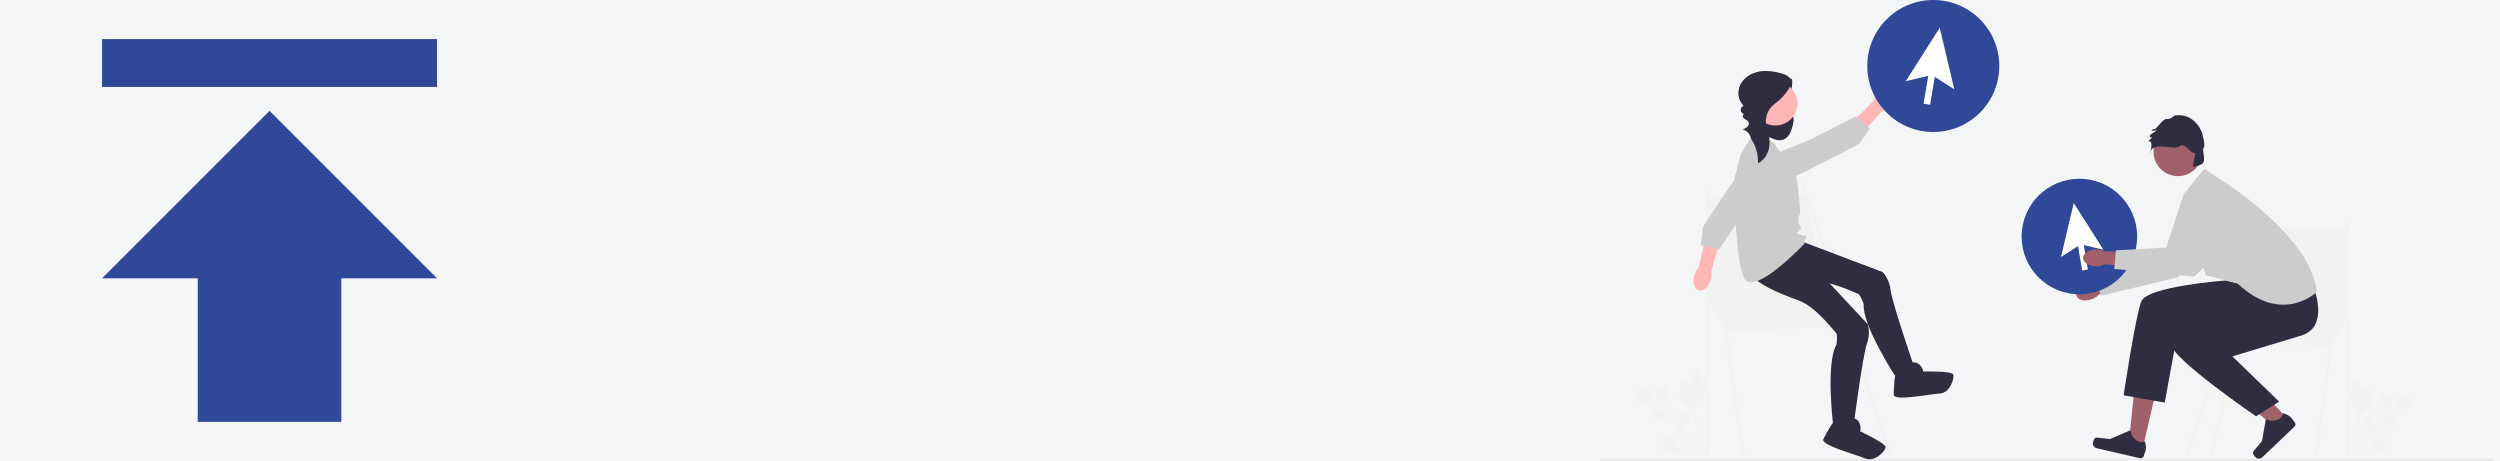 <?xml version="1.0" encoding="UTF-8" standalone="no"?>
<svg
   width="1280"
   height="236"
   viewBox="0 0 1280 236"
   version="1.1"
   id="svg5525"
   sodipodi:docname="Update.svg"
   inkscape:version="1.2.2 (732a01da63, 2022-12-09)"
   xml:space="preserve"
   xmlns:inkscape="http://www.inkscape.org/namespaces/inkscape"
   xmlns:sodipodi="http://sodipodi.sourceforge.net/DTD/sodipodi-0.dtd"
   xmlns="http://www.w3.org/2000/svg"
   xmlns:svg="http://www.w3.org/2000/svg"><defs
     id="defs5529" /><sodipodi:namedview
     id="namedview5527"
     pagecolor="#ffffff"
     bordercolor="#666666"
     borderopacity="1.0"
     inkscape:showpageshadow="2"
     inkscape:pageopacity="0.0"
     inkscape:pagecheckerboard="0"
     inkscape:deskcolor="#d1d1d1"
     showgrid="false"
     inkscape:zoom="1.1007813"
     inkscape:cx="640"
     inkscape:cy="-17.260468"
     inkscape:window-width="1920"
     inkscape:window-height="1057"
     inkscape:window-x="-8"
     inkscape:window-y="-8"
     inkscape:window-maximized="1"
     inkscape:current-layer="svg5525" /><rect
     style="fill:#f4f5f7;fill-opacity:1;stroke-width:3.438"
     id="rect5700"
     width="1280"
     height="236"
     x="0"
     y="0" /><g
     id="g833"
     transform="matrix(0.538,0,0,0.538,819,-0.005)"><g
       id="g625"><path
         d="m 100.296,361.194 c -1.058,-0.42 -2.406,1.946 -3.315,1.525 -0.906,-0.42 0.117,-2.915 -0.711,-6.17 -0.149,-0.587 -1.091,-4.286 -2.64,-4.456 -2.936,-0.322 -5.471,12.32 -9.858,12.211 -0.963,-0.024 -2.117,-0.664 -5.111,-0.839 -1.191,-0.07 -1.838,-0.017 -2.174,0.409 -0.477,0.605 0.087,1.432 0.655,3.479 0.852,3.069 0.18,3.362 1.064,5.653 0.656,1.7 1.371,2.432 1.008,2.962 -0.514,0.751 -2.277,-0.229 -3.044,0.573 -0.782,0.818 5.2e-4,2.939 0.819,4.348 1.535,2.644 3.639,3.547 5.413,4.834 1.928,1.399 4.367,3.907 6.149,8.748 l 14.263,43.542 c -2.738,-9.081 -9.83,-34.292 -12.089,-43.951 -0.652,-2.789 -1.229,-5.682 0.266,-8.154 1.439,-2.38 4.625,-4.083 7.551,-7.725 0.342,-0.425 1.278,-1.621 0.895,-2.42 -0.316,-0.66 -1.246,-0.447 -1.55,-1.059 -0.408,-0.821 0.932,-1.87 1.954,-3.97 0.72,-1.481 0.916,-2.731 1.084,-3.806 0.051,-0.324 0.779,-5.175 -0.629,-5.735 l -3e-5,3e-5 z"
         fill="#f2f2f2"
         id="path611" /><path
         d="m 66.469,416.039 c -0.512,0.398 0.261,1.742 -0.208,2.067 -0.467,0.323 -1.397,-0.898 -3.233,-1.431 -0.331,-0.096 -2.418,-0.701 -2.949,0.01 -1.005,1.348 4.468,6.24 3.149,8.362 -0.289,0.466 -0.937,0.848 -1.886,2.266 -0.378,0.564 -0.538,0.897 -0.426,1.185 0.159,0.409 0.728,0.371 1.896,0.682 1.752,0.468 1.702,0.882 3.082,1.109 1.024,0.168 1.589,0.029 1.745,0.36 0.22,0.469 -0.769,1.052 -0.597,1.659 0.176,0.62 1.443,0.848 2.37,0.853 1.741,0.009 2.791,-0.763 3.934,-1.262 1.243,-0.542 3.178,-1.016 6.068,-0.494 l 25.486,5.563 c -5.247,-1.276 -19.667,-5.069 -25.06,-6.748 -1.557,-0.485 -3.143,-1.036 -3.926,-2.483 -0.753,-1.393 -0.67,-3.448 -1.613,-5.935 -0.11,-0.29 -0.427,-1.095 -0.929,-1.138 -0.415,-0.035 -0.579,0.482 -0.967,0.455 -0.521,-0.036 -0.649,-0.997 -1.385,-2.105 -0.519,-0.781 -1.076,-1.238 -1.555,-1.63 -0.144,-0.118 -2.315,-1.876 -2.996,-1.346 l 4e-5,5e-5 z"
         fill="#f2f2f2"
         id="path613" /><path
         d="m 78.48,410.431 -2.44,-2.521 -0.02,-0.318 c -0.094,-1.472 -0.49,-2.674 -1.179,-3.574 -0.109,-0.143 -0.226,-0.281 -0.345,-0.421 -0.471,-0.555 -1.057,-1.245 -1.328,-2.367 -0.15,-0.627 -0.394,-2.157 0.593,-2.706 0.264,-0.15 0.528,-0.18 0.763,-0.158 -0.005,-0.047 -0.009,-0.095 -0.014,-0.147 -0.049,-0.632 0.03,-0.98 0.106,-1.316 0.058,-0.258 0.119,-0.524 0.129,-1.05 0.004,-0.231 -0.003,-0.425 -0.009,-0.589 -0.017,-0.495 -0.012,-1.105 0.519,-1.505 0.583,-0.408 1.236,-0.17 1.669,-0.013 0.772,0.28 1.236,0.554 1.543,0.735 0.112,0.067 0.239,0.141 0.286,0.157 0.387,0.127 1.668,-1.26 2.153,-1.779 1.086,-1.171 2.026,-2.183 3.077,-1.74 0.753,0.316 1.09,1.242 1.028,2.828 -0.02,0.494 -0.111,0.928 -0.21,1.29 0.287,-0.035 0.602,0.01 0.891,0.237 v 0 c 0.684,0.539 0.627,1.653 -0.168,3.314 -0.197,0.413 -0.463,0.968 -0.991,1.544 -0.249,0.271 -0.498,0.483 -0.714,0.66 0.094,0.132 0.171,0.293 0.203,0.496 0.096,0.596 -0.226,1.163 -0.98,1.669 -0.821,0.568 -1.587,0.919 -2.261,1.23 -0.589,0.272 -1.095,0.507 -1.416,0.791 -0.588,0.535 -0.684,1.411 -0.749,2.501 l -0.138,2.751 h -2e-5 z"
         fill="#f2f2f2"
         id="path615" /><path
         d="m 67.225,392.894 -1.819,3 -0.303,0.1 c -1.4,0.464 -2.462,1.152 -3.158,2.046 -0.111,0.142 -0.214,0.29 -0.319,0.44 -0.417,0.597 -0.936,1.338 -1.953,1.885 -0.568,0.304 -1.987,0.928 -2.768,0.113 -0.212,-0.217 -0.308,-0.465 -0.346,-0.698 -0.045,0.017 -0.09,0.033 -0.139,0.05 -0.599,0.208 -0.956,0.22 -1.3,0.231 -0.264,0.009 -0.537,0.018 -1.049,0.142 -0.225,0.054 -0.411,0.111 -0.567,0.158 -0.474,0.142 -1.066,0.292 -1.587,-0.121 -0.542,-0.46 -0.478,-1.153 -0.436,-1.611 0.075,-0.818 0.222,-1.336 0.32,-1.679 0.036,-0.125 0.076,-0.267 0.08,-0.317 0.024,-0.406 -1.642,-1.293 -2.267,-1.631 -1.408,-0.754 -2.626,-1.406 -2.464,-2.535 0.115,-0.808 0.925,-1.37 2.475,-1.712 0.483,-0.106 0.926,-0.128 1.301,-0.124 -0.106,-0.269 -0.143,-0.585 0.003,-0.922 v 0 c 0.348,-0.799 1.44,-1.026 3.248,-0.678 0.45,0.085 1.054,0.202 1.745,0.567 0.325,0.172 0.593,0.36 0.82,0.524 0.103,-0.124 0.24,-0.24 0.428,-0.322 0.552,-0.244 1.183,-0.077 1.863,0.524 0.757,0.65 1.291,1.302 1.763,1.876 0.412,0.501 0.769,0.93 1.125,1.169 0.667,0.433 1.539,0.304 2.609,0.09 l 2.696,-0.564 z"
         fill="#f2f2f2"
         id="path617" /><path
         d="m 59.513,385.872 -2.44,-2.521 -0.02,-0.318 c -0.094,-1.472 -0.49,-2.674 -1.179,-3.574 -0.109,-0.143 -0.226,-0.281 -0.345,-0.421 -0.471,-0.555 -1.057,-1.245 -1.328,-2.367 -0.15,-0.627 -0.394,-2.157 0.593,-2.706 0.264,-0.15 0.528,-0.18 0.763,-0.158 -0.005,-0.047 -0.009,-0.095 -0.014,-0.147 -0.049,-0.632 0.03,-0.98 0.106,-1.316 0.058,-0.258 0.119,-0.524 0.129,-1.05 0.004,-0.231 -0.003,-0.425 -0.009,-0.589 -0.017,-0.495 -0.012,-1.105 0.519,-1.505 0.583,-0.408 1.236,-0.17 1.669,-0.013 0.772,0.28 1.236,0.554 1.543,0.735 0.112,0.067 0.239,0.141 0.286,0.157 0.387,0.127 1.668,-1.26 2.153,-1.779 1.086,-1.171 2.026,-2.183 3.077,-1.74 0.753,0.316 1.09,1.242 1.028,2.828 -0.02,0.494 -0.111,0.928 -0.21,1.29 0.287,-0.035 0.602,0.01 0.891,0.237 v 0 c 0.684,0.539 0.627,1.653 -0.168,3.314 -0.197,0.413 -0.463,0.968 -0.991,1.544 -0.249,0.271 -0.498,0.483 -0.714,0.66 0.094,0.132 0.171,0.293 0.203,0.496 0.096,0.596 -0.226,1.163 -0.98,1.669 -0.821,0.568 -1.587,0.919 -2.261,1.23 -0.589,0.272 -1.095,0.507 -1.416,0.791 -0.588,0.535 -0.684,1.411 -0.749,2.501 l -0.138,2.751 h -2e-5 z"
         fill="#f2f2f2"
         id="path619" /><path
         d="m 103.703,437.255 -0.858,0.084 -0.655,-0.559 0.655,0.559 -0.615,0.598 c -0.059,-0.054 -0.207,-0.17 -0.436,-0.352 -1.255,-1.001 -5.075,-4.045 -10.409,-9.366 -3.724,-3.714 -7.304,-7.724 -10.644,-11.919 -3.345,-4.202 -5.629,-7.575 -7.465,-10.286 -1.385,-2.045 -2.671,-4.016 -3.923,-5.938 -3.347,-5.133 -6.509,-9.98 -10.684,-14.826 -0.932,-1.082 -2.872,-3.334 -6.174,-4.774 -1.916,-0.835 -4.006,-1.275 -6.213,-1.307 l 0.025,-1.725 c 2.437,0.036 4.751,0.525 6.879,1.452 3.662,1.596 5.776,4.05 6.792,5.229 4.249,4.932 7.441,9.826 10.82,15.009 1.248,1.914 2.529,3.878 3.908,5.914 1.819,2.686 4.083,6.029 7.386,10.177 3.3,4.146 6.837,8.106 10.513,11.774 5.267,5.253 9.031,8.252 10.267,9.237 0.66,0.526 0.798,0.637 0.834,1.019 v -2e-5 z"
         fill="#f2f2f2"
         id="path621" /><path
         d="m 45.453,383.27 c -0.056,0.043 -0.114,0.086 -0.174,0.126 -1.21,0.835 -2.823,0.97 -4.795,0.404 -0.926,-0.268 -1.699,-0.792 -3.24,-1.837 -0.238,-0.161 -1.43,-0.989 -2.805,-2.333 -0.898,-0.878 -1.199,-1.303 -1.285,-1.818 -0.096,-0.572 0.036,-1.125 0.283,-1.621 -0.118,-0.117 -0.208,-0.263 -0.257,-0.444 -0.207,-0.749 0.469,-1.151 0.831,-1.374 0.186,-0.109 0.418,-0.244 0.637,-0.432 0.345,-0.294 0.455,-0.549 0.624,-0.935 0.161,-0.369 0.361,-0.827 0.794,-1.33 0.852,-0.996 1.925,-1.365 2.278,-1.487 1.855,-0.648 3.469,-0.063 5.337,0.616 0.374,0.137 1.699,0.662 3.106,1.698 1.015,0.747 1.306,1.204 1.468,1.585 0.335,0.781 0.227,1.46 -0.144,3.061 -0.386,1.674 -0.58,2.513 -0.83,3.126 -0.584,1.423 -0.951,2.317 -1.831,2.996 z"
         fill="#f2f2f2"
         id="path623" /></g><g
       id="g639"><polygon
         points="121.954,316.331 238.216,309.452 207.259,269.551 102.004,283.31 "
         fill="#f2f2f2"
         id="polygon627" /><path
         d="m 136.743,437.752 c -0.677,0 -1.267,-0.5 -1.361,-1.189 L 100.641,182.835 c -0.103,-0.753 0.424,-1.447 1.176,-1.55 0.752,-0.109 1.446,0.423 1.55,1.176 l 34.741,253.729 c 0.103,0.753 -0.424,1.447 -1.176,1.55 -0.064,0.009 -0.126,0.013 -0.188,0.013 z"
         fill="#f2f2f2"
         id="path629" /><path
         d="m 102.004,438.075 c -0.76,0 -1.376,-0.616 -1.376,-1.376 V 182.697 c 0,-0.76 0.616,-1.376 1.376,-1.376 0.76,0 1.376,0.616 1.376,1.376 v 254.002 c 0,0.76 -0.616,1.376 -1.376,1.376 z"
         fill="#f2f2f2"
         id="path631" /><path
         d="m 276.397,437.065 c -0.585,0 -1.127,-0.376 -1.312,-0.963 L 192.876,174.806 c -0.228,-0.725 0.175,-1.497 0.9,-1.726 0.725,-0.227 1.497,0.175 1.725,0.9 l 82.209,261.296 c 0.228,0.725 -0.175,1.497 -0.9,1.726 -0.137,0.043 -0.276,0.064 -0.413,0.064 z"
         fill="#f2f2f2"
         id="path633" /><path
         d="m 251.286,437.387 c -0.614,0 -1.174,-0.414 -1.333,-1.037 l -57.099,-230.612 c -0.187,-0.736 0.258,-1.485 0.994,-1.673 0.739,-0.186 1.485,0.258 1.673,0.994 l 57.099,230.612 c 0.187,0.736 -0.258,1.485 -0.994,1.673 -0.114,0.029 -0.228,0.042 -0.34,0.042 z"
         fill="#f2f2f2"
         id="path635" /><polygon
         points="197.284,185.278 214.826,285.374 103.38,285.374 102.004,186.743 "
         fill="#f2f2f2"
         id="polygon637" /></g><rect
       id="uuid-9b30b827-6513-40a8-b334-b5fbd730ae9a"
       y="436.677"
       width="851.034"
       height="1.683"
       fill="#e6e6e6"
       x="0" /><g
       id="g668"><path
         d="m 174.492,77.375 c 2.887,1.622 7.546,-4.794 8.602,-1.656 1.056,3.139 -1.501,15.803 -2.821,18.84 -0.656,1.51 -1.583,2.89 -2.226,4.405 -0.643,1.515 -0.989,3.257 -0.42,4.801 0.99,2.688 4.256,3.781 5.876,6.144 1.886,2.752 1.125,6.458 0.243,9.675 -0.76,2.773 -1.57,5.572 -3.033,8.047 -1.463,2.475 -3.669,4.631 -6.426,5.45 -3.51,1.043 -7.261,-0.196 -10.644,-1.596 -3.253,-1.345 -6.471,-2.87 -9.237,-5.046 -2.767,-2.176 -5.075,-5.065 -6.042,-8.449 -1.213,-4.245 -0.2,-8.892 1.901,-12.775 2.1,-3.884 5.207,-7.119 8.396,-10.174 5.369,-5.145 11.084,-9.93 17.091,-14.312"
         fill="#2f2e41"
         id="path642" /><path
         d="m 192.41,229.783 77.037,29.181 c 0,0 6.42,6.42 7.587,17.508 1.167,11.089 22.761,74.119 22.761,74.119 l -18.676,7.003 c 0,0 -31.515,-48.44 -29.764,-68.283 0,0 -3.502,-9.356 -5.253,-9.639 -1.751,-0.283 -28.013,-13.706 -44.938,-11.955 -16.925,1.751 -61.279,7.003 -62.447,-13.423 -1.167,-20.426 9.069,-20.426 9.069,-20.426 z"
         fill="#2f2e41"
         id="path644" /><path
         d="m 295.709,345.339 c 0,0 5.253,-1.751 8.754,1.751 3.502,3.502 3.502,6.42 3.502,6.42 0,0 27.43,-0.584 28.597,2.918 1.167,3.502 -2.918,17.508 -12.84,18.092 -9.921,0.584 -43.771,7.587 -43.771,1.167 0,-6.42 0.584,-21.01 2.918,-21.01 2.334,0 12.84,-9.338 12.84,-9.338 z"
         fill="#2f2e41"
         id="path646" /><path
         d="m 199.064,248.345 56.148,60.28 c 0,0 2.913,8.599 -0.951,19.058 -3.864,10.459 -12.417,76.534 -12.417,76.534 l -19.846,-1.992 c 0,0 -6.804,-57.388 3.553,-74.403 0,0 1.004,-9.939 -0.441,-10.968 -1.445,-1.029 -19.047,-24.694 -34.997,-30.62 -15.95,-5.926 -58.044,-20.859 -50.045,-39.69 8,-18.831 17.177,-14.298 17.177,-14.298 l 41.818,16.099 z"
         fill="#2f2e41"
         id="path648" /><path
         d="m 240.507,397.698 c 0,0 5.485,0.756 7.074,5.447 1.589,4.69 0.297,7.307 0.297,7.307 0,0 24.852,11.624 24.348,15.281 -0.504,3.656 -10.37,14.406 -19.524,10.535 -9.154,-3.871 -42.605,-12.582 -39.762,-18.338 2.843,-5.756 9.828,-18.579 11.921,-17.545 2.093,1.034 15.647,-2.686 15.647,-2.686 z"
         fill="#2f2e41"
         id="path650" /><path
         d="m 147.763,124.441 18.676,12.256 21.01,32.099 c 0,0 4.669,33.85 2.918,35.6 -1.751,1.751 -1.167,3.502 -1.167,7.003 0,3.502 4.287,3.874 1.56,6.898 -2.727,3.024 -5.016,3.653 -0.953,4.798 4.062,1.144 8.782,0.028 6.422,3.504 -2.36,3.476 -0.609,4.644 -1.776,5.811 -1.167,1.167 -48.415,51.068 -57.17,31.808 -8.754,-19.259 -9.362,-93.088 -9.362,-93.088 l 6.307,-24.051 13.536,-22.639 z"
         fill="#cccccc"
         id="path652" /><g
         id="g657"><path
           id="uuid-d4ebd0a3-ba64-4a91-a7b4-f6dfa075657d-1456"
           d="m 90.221,261.937 c -1.987,6.72 -0.131,13.192 4.146,14.456 4.277,1.264 9.353,-3.159 11.34,-9.881 0.831,-2.674 1.009,-5.509 0.519,-8.266 l 8.06,-28.579 -13.492,-3.497 -6.514,28.545 c -1.911,2.049 -3.303,4.525 -4.06,7.222 z"
           fill="#ffb6b6" /><path
           d="m 167.061,165.027 c 0,0 -21.752,-16.606 -30.032,-6.133 -8.28,10.472 -38.613,56.963 -38.613,56.963 l -2.011,17.717 17.203,3.796 27.805,-40.971 z"
           fill="#cccccc"
           id="path655" /></g><g
         id="g662"><path
           id="uuid-2985f50f-051f-4f07-b03f-e61c1365f091-1457"
           d="m 276.417,100.494 c 4.988,-4.922 6.492,-11.485 3.359,-14.659 -3.133,-3.174 -9.715,-1.757 -14.704,3.167 -2.02,1.94 -3.546,4.335 -4.451,6.985 l -20.872,21.12 10.12,9.583 19.502,-21.838 c 2.663,-0.869 5.079,-2.364 7.046,-4.359 z"
           fill="#ffb6b6" /><path
           d="m 162.302,148.178 c 0,0 11.013,25.052 23.324,19.888 12.311,-5.164 61.34,-31.196 61.34,-31.196 l 10.326,-14.537 -13.224,-11.64 -44.147,22.423 -37.619,15.062 z"
           fill="#cccccc"
           id="path660" /></g><circle
         cx="167.281"
         cy="98.514"
         r="20.947"
         fill="#ffb6b6"
         id="circle664" /><path
         d="m 143.668,131.32 c 4.889,6.974 7.389,15.591 6.992,24.099 5.543,-2.685 9.284,-8.358 10.558,-14.385 1.273,-6.026 0.302,-12.354 -1.744,-18.163 -0.021,-0.058 -0.041,-0.116 -0.062,-0.174 -3.107,-8.72 -0.22,-18.466 7.284,-23.887 5.062,-3.656 9.451,-8.243 12.821,-13.502 1.902,-2.968 3.519,-6.692 2.098,-9.919 -1.309,-2.973 -4.692,-4.363 -7.805,-5.292 -7.108,-2.123 -14.66,-3.331 -21.955,-1.988 -7.295,1.343 -14.318,5.539 -17.766,12.107 -3.448,6.568 -2.545,15.532 3.052,20.401 -1.765,0.571 -3.014,2.442 -2.864,4.291 0.15,1.849 1.684,3.494 3.518,3.773 -1.197,-0.042 -1.903,1.533 -1.476,2.652 0.427,1.119 1.527,1.814 2.577,2.389 1.495,0.82 3.153,1.678 3.159,3.826 0.003,0.861 -0.305,1.697 -0.806,2.397 -1.216,1.696 -3.179,2.46 -5.069,3.177 3.997,1.177 7.184,4.75 7.9,8.855"
         fill="#2f2e41"
         id="path666" /></g><g
       id="g678"><circle
         cx="317.545"
         cy="62.816"
         r="62.806"
         fill="#2f4898"
         id="circle670" /><g
         id="g676"><rect
           x="296.375"
           y="78.26"
           width="36.067"
           height="6.321"
           transform="rotate(-80.429,314.408,81.421)"
           fill="#ffffff"
           id="rect672" /><polygon
           points="316.108,71.338 291.372,77.253 323.681,26.426 337.538,85.037 "
           fill="#ffffff"
           id="polygon674" /></g></g><g
       id="g694"><path
         d="m 713.545,369.301 c 0.926,-0.368 2.106,1.703 2.902,1.335 0.793,-0.367 -0.103,-2.551 0.623,-5.401 0.131,-0.514 0.955,-3.752 2.311,-3.901 2.57,-0.282 4.789,10.785 8.629,10.69 0.843,-0.021 1.853,-0.581 4.474,-0.734 1.043,-0.061 1.609,-0.015 1.903,0.358 0.418,0.529 -0.076,1.254 -0.573,3.045 -0.745,2.687 -0.158,2.943 -0.932,4.949 -0.575,1.488 -1.2,2.129 -0.882,2.593 0.45,0.657 1.993,-0.2 2.665,0.502 0.685,0.716 -4.5e-4,2.573 -0.717,3.807 -1.344,2.315 -3.185,3.105 -4.738,4.232 -1.687,1.225 -3.823,3.42 -5.383,7.658 l -12.486,38.117 c 2.397,-7.949 8.605,-30.019 10.583,-38.475 0.571,-2.441 1.076,-4.974 -0.233,-7.138 -1.26,-2.084 -4.049,-3.574 -6.61,-6.762 -0.299,-0.372 -1.119,-1.419 -0.784,-2.118 0.277,-0.578 1.09,-0.391 1.357,-0.927 0.357,-0.718 -0.816,-1.637 -1.711,-3.475 -0.631,-1.296 -0.802,-2.391 -0.949,-3.332 -0.044,-0.284 -0.682,-4.531 0.551,-5.02 l 3e-5,2e-5 z"
         fill="#f2f2f2"
         id="path680" /><path
         d="m 743.156,417.312 c 0.448,0.349 -0.228,1.525 0.182,1.809 0.409,0.283 1.223,-0.787 2.83,-1.253 0.29,-0.084 2.117,-0.614 2.581,0.009 0.88,1.18 -3.911,5.462 -2.757,7.32 0.253,0.408 0.82,0.742 1.651,1.984 0.331,0.494 0.471,0.785 0.373,1.038 -0.139,0.358 -0.637,0.324 -1.66,0.597 -1.534,0.409 -1.49,0.772 -2.698,0.971 -0.896,0.147 -1.391,0.025 -1.527,0.315 -0.193,0.41 0.673,0.921 0.523,1.453 -0.154,0.543 -1.263,0.742 -2.075,0.747 -1.524,0.008 -2.443,-0.668 -3.444,-1.104 -1.088,-0.475 -2.782,-0.89 -5.312,-0.433 l -22.31,4.87 c 4.593,-1.117 17.216,-4.438 21.937,-5.907 1.363,-0.424 2.752,-0.907 3.436,-2.174 0.659,-1.22 0.586,-3.018 1.412,-5.195 0.096,-0.254 0.374,-0.959 0.814,-0.996 0.363,-0.031 0.507,0.422 0.846,0.399 0.456,-0.032 0.568,-0.873 1.212,-1.842 0.454,-0.684 0.942,-1.083 1.361,-1.427 0.126,-0.104 2.027,-1.642 2.623,-1.178 l -3e-5,4e-5 z"
         fill="#f2f2f2"
         id="path682" /><path
         d="m 732.642,412.403 2.136,-2.207 0.018,-0.279 c 0.082,-1.289 0.429,-2.341 1.032,-3.129 0.096,-0.125 0.198,-0.246 0.302,-0.368 0.412,-0.486 0.925,-1.09 1.163,-2.072 0.131,-0.548 0.345,-1.888 -0.519,-2.369 -0.231,-0.132 -0.462,-0.158 -0.668,-0.138 0.004,-0.042 0.008,-0.084 0.012,-0.129 0.043,-0.553 -0.026,-0.858 -0.093,-1.152 -0.051,-0.226 -0.104,-0.458 -0.113,-0.92 -0.004,-0.202 0.003,-0.372 0.008,-0.515 0.015,-0.433 0.011,-0.967 -0.455,-1.317 -0.51,-0.357 -1.082,-0.149 -1.461,-0.011 -0.676,0.245 -1.082,0.485 -1.351,0.644 -0.098,0.058 -0.209,0.124 -0.251,0.138 -0.339,0.111 -1.46,-1.103 -1.884,-1.558 -0.951,-1.025 -1.773,-1.911 -2.694,-1.524 -0.659,0.277 -0.955,1.088 -0.9,2.476 0.017,0.432 0.097,0.812 0.184,1.129 -0.251,-0.03 -0.527,0.008 -0.78,0.207 v 0 c -0.599,0.472 -0.549,1.447 0.147,2.901 0.172,0.362 0.405,0.847 0.868,1.352 0.218,0.237 0.436,0.423 0.625,0.578 -0.082,0.115 -0.15,0.257 -0.178,0.434 -0.084,0.522 0.198,1.018 0.858,1.461 0.718,0.497 1.389,0.804 1.98,1.076 0.515,0.238 0.959,0.444 1.24,0.693 0.515,0.469 0.599,1.235 0.655,2.189 l 0.121,2.408 h 10e-6 z"
         fill="#f2f2f2"
         id="path684" /><path
         d="m 742.495,397.051 1.593,2.626 0.265,0.088 c 1.226,0.406 2.156,1.009 2.765,1.792 0.097,0.124 0.187,0.254 0.28,0.386 0.365,0.522 0.819,1.172 1.709,1.65 0.497,0.266 1.739,0.812 2.423,0.099 0.186,-0.19 0.27,-0.407 0.303,-0.611 0.039,0.015 0.079,0.029 0.121,0.044 0.524,0.182 0.837,0.192 1.138,0.202 0.231,0.008 0.47,0.016 0.918,0.124 0.197,0.048 0.359,0.097 0.496,0.138 0.415,0.125 0.933,0.256 1.39,-0.106 0.475,-0.403 0.418,-1.009 0.382,-1.411 -0.066,-0.716 -0.194,-1.169 -0.28,-1.47 -0.032,-0.11 -0.067,-0.233 -0.07,-0.278 -0.021,-0.356 1.437,-1.132 1.985,-1.428 1.232,-0.66 2.299,-1.23 2.157,-2.219 -0.101,-0.708 -0.81,-1.199 -2.167,-1.499 -0.422,-0.093 -0.81,-0.112 -1.139,-0.108 0.093,-0.235 0.126,-0.512 -0.003,-0.807 v 0 c -0.305,-0.699 -1.261,-0.898 -2.843,-0.594 -0.394,0.075 -0.922,0.177 -1.527,0.496 -0.285,0.151 -0.519,0.315 -0.718,0.458 -0.09,-0.109 -0.21,-0.21 -0.375,-0.282 -0.484,-0.213 -1.035,-0.067 -1.631,0.459 -0.663,0.569 -1.13,1.139 -1.543,1.642 -0.361,0.438 -0.673,0.815 -0.985,1.023 -0.584,0.379 -1.347,0.266 -2.284,0.079 l -2.36,-0.494 5e-5,6e-5 z"
         fill="#f2f2f2"
         id="path686" /><path
         d="m 749.246,390.904 2.136,-2.207 0.018,-0.279 c 0.082,-1.289 0.429,-2.341 1.032,-3.129 0.096,-0.125 0.198,-0.246 0.302,-0.368 0.412,-0.486 0.925,-1.09 1.163,-2.072 0.131,-0.548 0.345,-1.888 -0.519,-2.369 -0.231,-0.132 -0.462,-0.158 -0.668,-0.138 0.004,-0.042 0.008,-0.084 0.012,-0.129 0.043,-0.553 -0.026,-0.858 -0.093,-1.152 -0.051,-0.226 -0.104,-0.458 -0.113,-0.92 -0.004,-0.202 0.003,-0.372 0.008,-0.515 0.015,-0.433 0.011,-0.967 -0.455,-1.317 -0.51,-0.357 -1.082,-0.149 -1.461,-0.011 -0.676,0.245 -1.082,0.485 -1.351,0.644 -0.098,0.058 -0.209,0.124 -0.251,0.138 -0.339,0.111 -1.46,-1.103 -1.884,-1.558 -0.951,-1.025 -1.773,-1.911 -2.694,-1.524 -0.659,0.277 -0.955,1.088 -0.9,2.476 0.017,0.432 0.097,0.812 0.184,1.129 -0.251,-0.03 -0.527,0.008 -0.78,0.207 v 0 c -0.599,0.472 -0.549,1.447 0.147,2.901 0.172,0.362 0.405,0.847 0.868,1.352 0.218,0.237 0.436,0.423 0.625,0.578 -0.082,0.115 -0.15,0.257 -0.178,0.434 -0.084,0.522 0.198,1.018 0.858,1.461 0.718,0.497 1.389,0.804 1.98,1.076 0.515,0.238 0.959,0.444 1.24,0.693 0.515,0.469 0.599,1.235 0.655,2.189 l 0.121,2.408 h 10e-6 z"
         fill="#f2f2f2"
         id="path688" /><path
         d="m 710.562,435.885 0.751,0.074 0.574,-0.49 -0.574,0.49 0.538,0.523 c 0.052,-0.048 0.181,-0.149 0.382,-0.309 1.098,-0.876 4.442,-3.541 9.112,-8.199 3.26,-3.251 6.394,-6.762 9.318,-10.434 2.928,-3.679 4.928,-6.631 6.535,-9.004 1.212,-1.79 2.338,-3.516 3.434,-5.198 2.93,-4.493 5.698,-8.737 9.353,-12.979 0.815,-0.947 2.514,-2.919 5.405,-4.179 1.677,-0.731 3.507,-1.116 5.439,-1.144 l -0.022,-1.51 c -2.133,0.032 -4.159,0.46 -6.022,1.271 -3.206,1.397 -5.056,3.545 -5.946,4.577 -3.719,4.317 -6.514,8.602 -9.472,13.138 -1.093,1.675 -2.214,3.394 -3.421,5.177 -1.592,2.351 -3.574,5.278 -6.465,8.909 -2.889,3.629 -5.985,7.096 -9.203,10.307 -4.611,4.599 -7.905,7.224 -8.988,8.086 -0.578,0.461 -0.699,0.557 -0.73,0.892 h 1e-5 z"
         fill="#f2f2f2"
         id="path690" /><path
         d="m 761.554,388.626 c 0.049,0.038 0.1,0.075 0.152,0.11 1.059,0.731 2.472,0.849 4.197,0.353 0.81,-0.234 1.487,-0.693 2.836,-1.608 0.208,-0.141 1.252,-0.865 2.455,-2.042 0.786,-0.769 1.05,-1.141 1.125,-1.591 0.084,-0.501 -0.032,-0.985 -0.248,-1.419 0.103,-0.103 0.182,-0.23 0.225,-0.388 0.181,-0.655 -0.411,-1.008 -0.728,-1.203 -0.163,-0.096 -0.366,-0.214 -0.558,-0.379 -0.302,-0.257 -0.399,-0.481 -0.546,-0.818 -0.141,-0.323 -0.316,-0.724 -0.695,-1.165 -0.746,-0.872 -1.685,-1.195 -1.994,-1.302 -1.624,-0.567 -3.037,-0.055 -4.672,0.539 -0.327,0.12 -1.487,0.579 -2.719,1.486 -0.889,0.654 -1.143,1.054 -1.285,1.387 -0.294,0.684 -0.199,1.278 0.126,2.68 0.337,1.465 0.508,2.2 0.727,2.736 0.512,1.246 0.833,2.029 1.603,2.623 z"
         fill="#f2f2f2"
         id="path692" /></g><g
       id="g700"><polygon
         points="503.214,425.148 508.756,372.425 528.37,376.966 516.503,428.225 "
         fill="#a0616a"
         id="polygon696" /><path
         d="m 471.042,417.385 v 0 c -0.575,0.601 -1.314,2.8 -1.502,3.61 v 0 c -0.577,2.491 0.975,4.978 3.467,5.554 l 41.156,9.525 c 1.699,0.393 3.396,-0.665 3.789,-2.365 l 0.397,-1.713 c 0,0 3.228,-4.679 0.505,-11.996 0,0 -6.36,3.764 -12.343,-5.822 l -1.333,-4.69 -19.43,8.307 -9.473,-0.998 c -2.072,-0.218 -3.793,-0.918 -5.233,0.587 l -1.6e-4,-4e-5 z"
         fill="#2f2e41"
         id="path698" /></g><g
       id="g706"><polygon
         points="646.077,409.213 605.094,375.586 619.674,361.703 655.956,399.807 "
         fill="#a0616a"
         id="polygon702" /><path
         d="m 621.898,431.812 v 0 c 0.186,0.811 1.616,2.637 2.189,3.24 v 0 c 1.763,1.852 4.694,1.923 6.545,0.16 l 30.592,-29.132 c 1.263,-1.203 1.312,-3.202 0.109,-4.465 l -1.213,-1.274 c 0,0 -2.132,-5.269 -9.741,-7.02 0,0 -0.354,7.382 -11.651,7.106 l -4.65,-1.466 -3.749,20.796 -6.044,7.362 c -1.322,1.611 -2.853,2.662 -2.388,4.694 l -1.2e-4,1.1e-4 z"
         fill="#2f2e41"
         id="path704" /></g><g
       id="g720"><polygon
         points="694.585,330.028 592.809,324.005 619.909,289.076 712.049,301.121 "
         fill="#f2f2f2"
         id="polygon708" /><path
         d="m 681.638,436.32 c 0.593,0 1.109,-0.438 1.192,-1.041 l 30.412,-222.114 c 0.09,-0.659 -0.371,-1.267 -1.03,-1.357 -0.659,-0.095 -1.266,0.371 -1.357,1.03 L 680.444,434.952 c -0.09,0.659 0.371,1.267 1.03,1.357 0.056,0.008 0.111,0.011 0.165,0.011 z"
         fill="#f2f2f2"
         id="path710" /><path
         d="m 712.049,436.603 c 0.665,0 1.204,-0.539 1.204,-1.204 V 213.044 c 0,-0.665 -0.539,-1.204 -1.204,-1.204 -0.665,0 -1.204,0.539 -1.204,1.204 v 222.354 c 0,0.665 0.539,1.204 1.204,1.204 z"
         fill="#f2f2f2"
         id="path712" /><path
         d="m 559.385,435.719 c 0.512,0 0.987,-0.329 1.149,-0.843 l 71.966,-228.739 c 0.2,-0.635 -0.153,-1.311 -0.787,-1.511 -0.634,-0.199 -1.311,0.153 -1.51,0.787 l -71.966,228.739 c -0.2,0.635 0.153,1.311 0.787,1.511 0.12,0.038 0.242,0.056 0.362,0.056 z"
         fill="#f2f2f2"
         id="path714" /><path
         d="m 581.367,436 c 0.538,0 1.028,-0.362 1.167,-0.907 l 49.985,-201.878 c 0.164,-0.645 -0.226,-1.3 -0.87,-1.464 -0.647,-0.163 -1.3,0.226 -1.464,0.87 L 580.199,434.499 c -0.164,0.645 0.226,1.3 0.87,1.464 0.1,0.025 0.2,0.037 0.298,0.037 z"
         fill="#f2f2f2"
         id="path716" /><polygon
         points="628.641,215.304 613.284,302.927 710.845,302.927 712.049,216.586 "
         fill="#f2f2f2"
         id="polygon718" /></g><path
       d="m 679.999,275.193 c 0,0 14.506,35.981 -12.32,44.187 -26.825,8.206 -65.484,19.8 -65.484,19.8 l 44.447,43.019 -21.913,14.003 c 0,0 -80.833,-55.367 -80.833,-68.616 0,-13.249 66.245,-47.576 66.245,-47.576 l 36.501,-13.04 33.357,8.223 z"
       fill="#2f2e41"
       id="path722" /><path
       d="m 595.56,266.97 c 0,0 -74.466,5.468 -80.078,19.944 -5.611,14.476 -16.812,89.311 -16.812,89.311 l 39.141,6.943 11.679,-63.788 107.155,-38.133 z"
       fill="#2f2e41"
       id="path724" /><path
       d="m 555.826,184.74 19.663,-24.039 21.718,14.244 c 0,0 81.847,53.174 85.231,103.07 0,0 -32.93,31.675 -75.185,-8.108 l -30.62,-8.121 -20.806,-77.047 z"
       fill="#cccccc"
       id="path726" /><g
       id="g732"><path
         d="m 468.496,284.722 c -6.532,2.459 -13.095,1.082 -14.659,-3.074 -1.565,-4.156 2.462,-9.519 8.994,-11.977 2.859,-1.076 5.724,-1.417 8.173,-1.112 l 27.807,-10.07 4.448,13.15 -27.884,8.532 c -1.64,1.844 -4.019,3.477 -6.878,4.553 z"
         fill="#a0616a"
         id="path728" /><polygon
         points="555.826,184.74 537.055,242.093 472.866,265.64 476.965,281.45 549.959,264.031 578.132,236.557 562.39,186.829 "
         fill="#cccccc"
         id="polygon730" /></g><circle
       cx="550.397"
       cy="144.348"
       r="23.285"
       fill="#a0616a"
       id="circle734" /><path
       d="m 573.459,126.8 c 0,0 -6.057,-19.559 -26.146,-16.947 0,0 -4.061,3.96 -7.491,3.344 -3.43,-0.616 -9.862,9.617 -11.581,9.596 -1.719,-0.022 -4.605,1.661 -1.74,1.697 2.865,0.036 5.986,-1.357 1.994,0.885 -3.992,2.242 -6.643,4.214 -3.793,5.396 2.85,1.182 3.395,-1.963 -0.304,1.429 -3.7,3.392 -1.45,1.414 0.247,3.155 1.697,1.74 -0.971,11.225 -0.971,11.225 0,0 -0.225,-7.229 9.515,-7.106 9.74,0.122 16.013,2.493 18.914,-0.335 2.901,-2.829 7.159,1.538 9.839,4.286 2.679,2.748 4.978,2.204 4.978,2.204 l -2.457,13.149 c 0,0 10.037,-0.713 10.675,-5.883 0.638,-5.17 -1.872,-10.625 -0.132,-12.322 1.74,-1.697 -1.546,-13.772 -1.546,-13.772 z"
       fill="#2f2e41"
       id="path736" /><g
       id="g746"><circle
         cx="456.589"
         cy="225.097"
         r="54.98"
         fill="#2f4898"
         id="circle738" /><g
         id="g744"><rect
           x="456.568"
           y="225.598"
           width="5.534"
           height="31.573"
           transform="rotate(-9.571,459.335,241.385)"
           fill="#ffffff"
           id="rect740" /><polygon
           points="457.847,232.558 479.501,237.736 451.217,193.242 439.087,244.55 "
           fill="#ffffff"
           id="polygon742" /></g></g><g
       id="g752"><path
         d="m 472.757,253.451 c -6.979,0.004 -12.638,-3.593 -12.641,-8.035 -0.002,-4.441 5.653,-8.044 12.632,-8.048 3.055,-0.002 5.857,0.687 8.042,1.834 l 29.572,0.355 -0.462,13.874 -29.103,-1.823 c -2.184,1.149 -4.985,1.841 -8.04,1.843 z"
         fill="#a0616a"
         id="path748" /><path
         d="m 585.162,184.997 2e-5,3e-5 c 14.285,15.614 16.039,38.972 4.247,56.544 l -23.68,21.661 -75.927,-7.204 1.601,-17.773 53.662,-2.887 40.097,-50.341 z"
         fill="#cccccc"
         id="path750" /></g></g><g
     style="fill:#2f4898"
     id="g843"
     transform="matrix(8.167,0,0,8.167,40,20)"><path
       d="M 0,0 H 24 V 24 H 0 Z"
       fill="none"
       id="path4061" /><path
       d="m 1.5,0 v 3 h 21 V 0 Z m 0,15 h 6 v 9 h 9 v -9 h 6 L 12,4.5 Z"
       id="path4063"
       style="stroke-width:1.5" /></g></svg>
